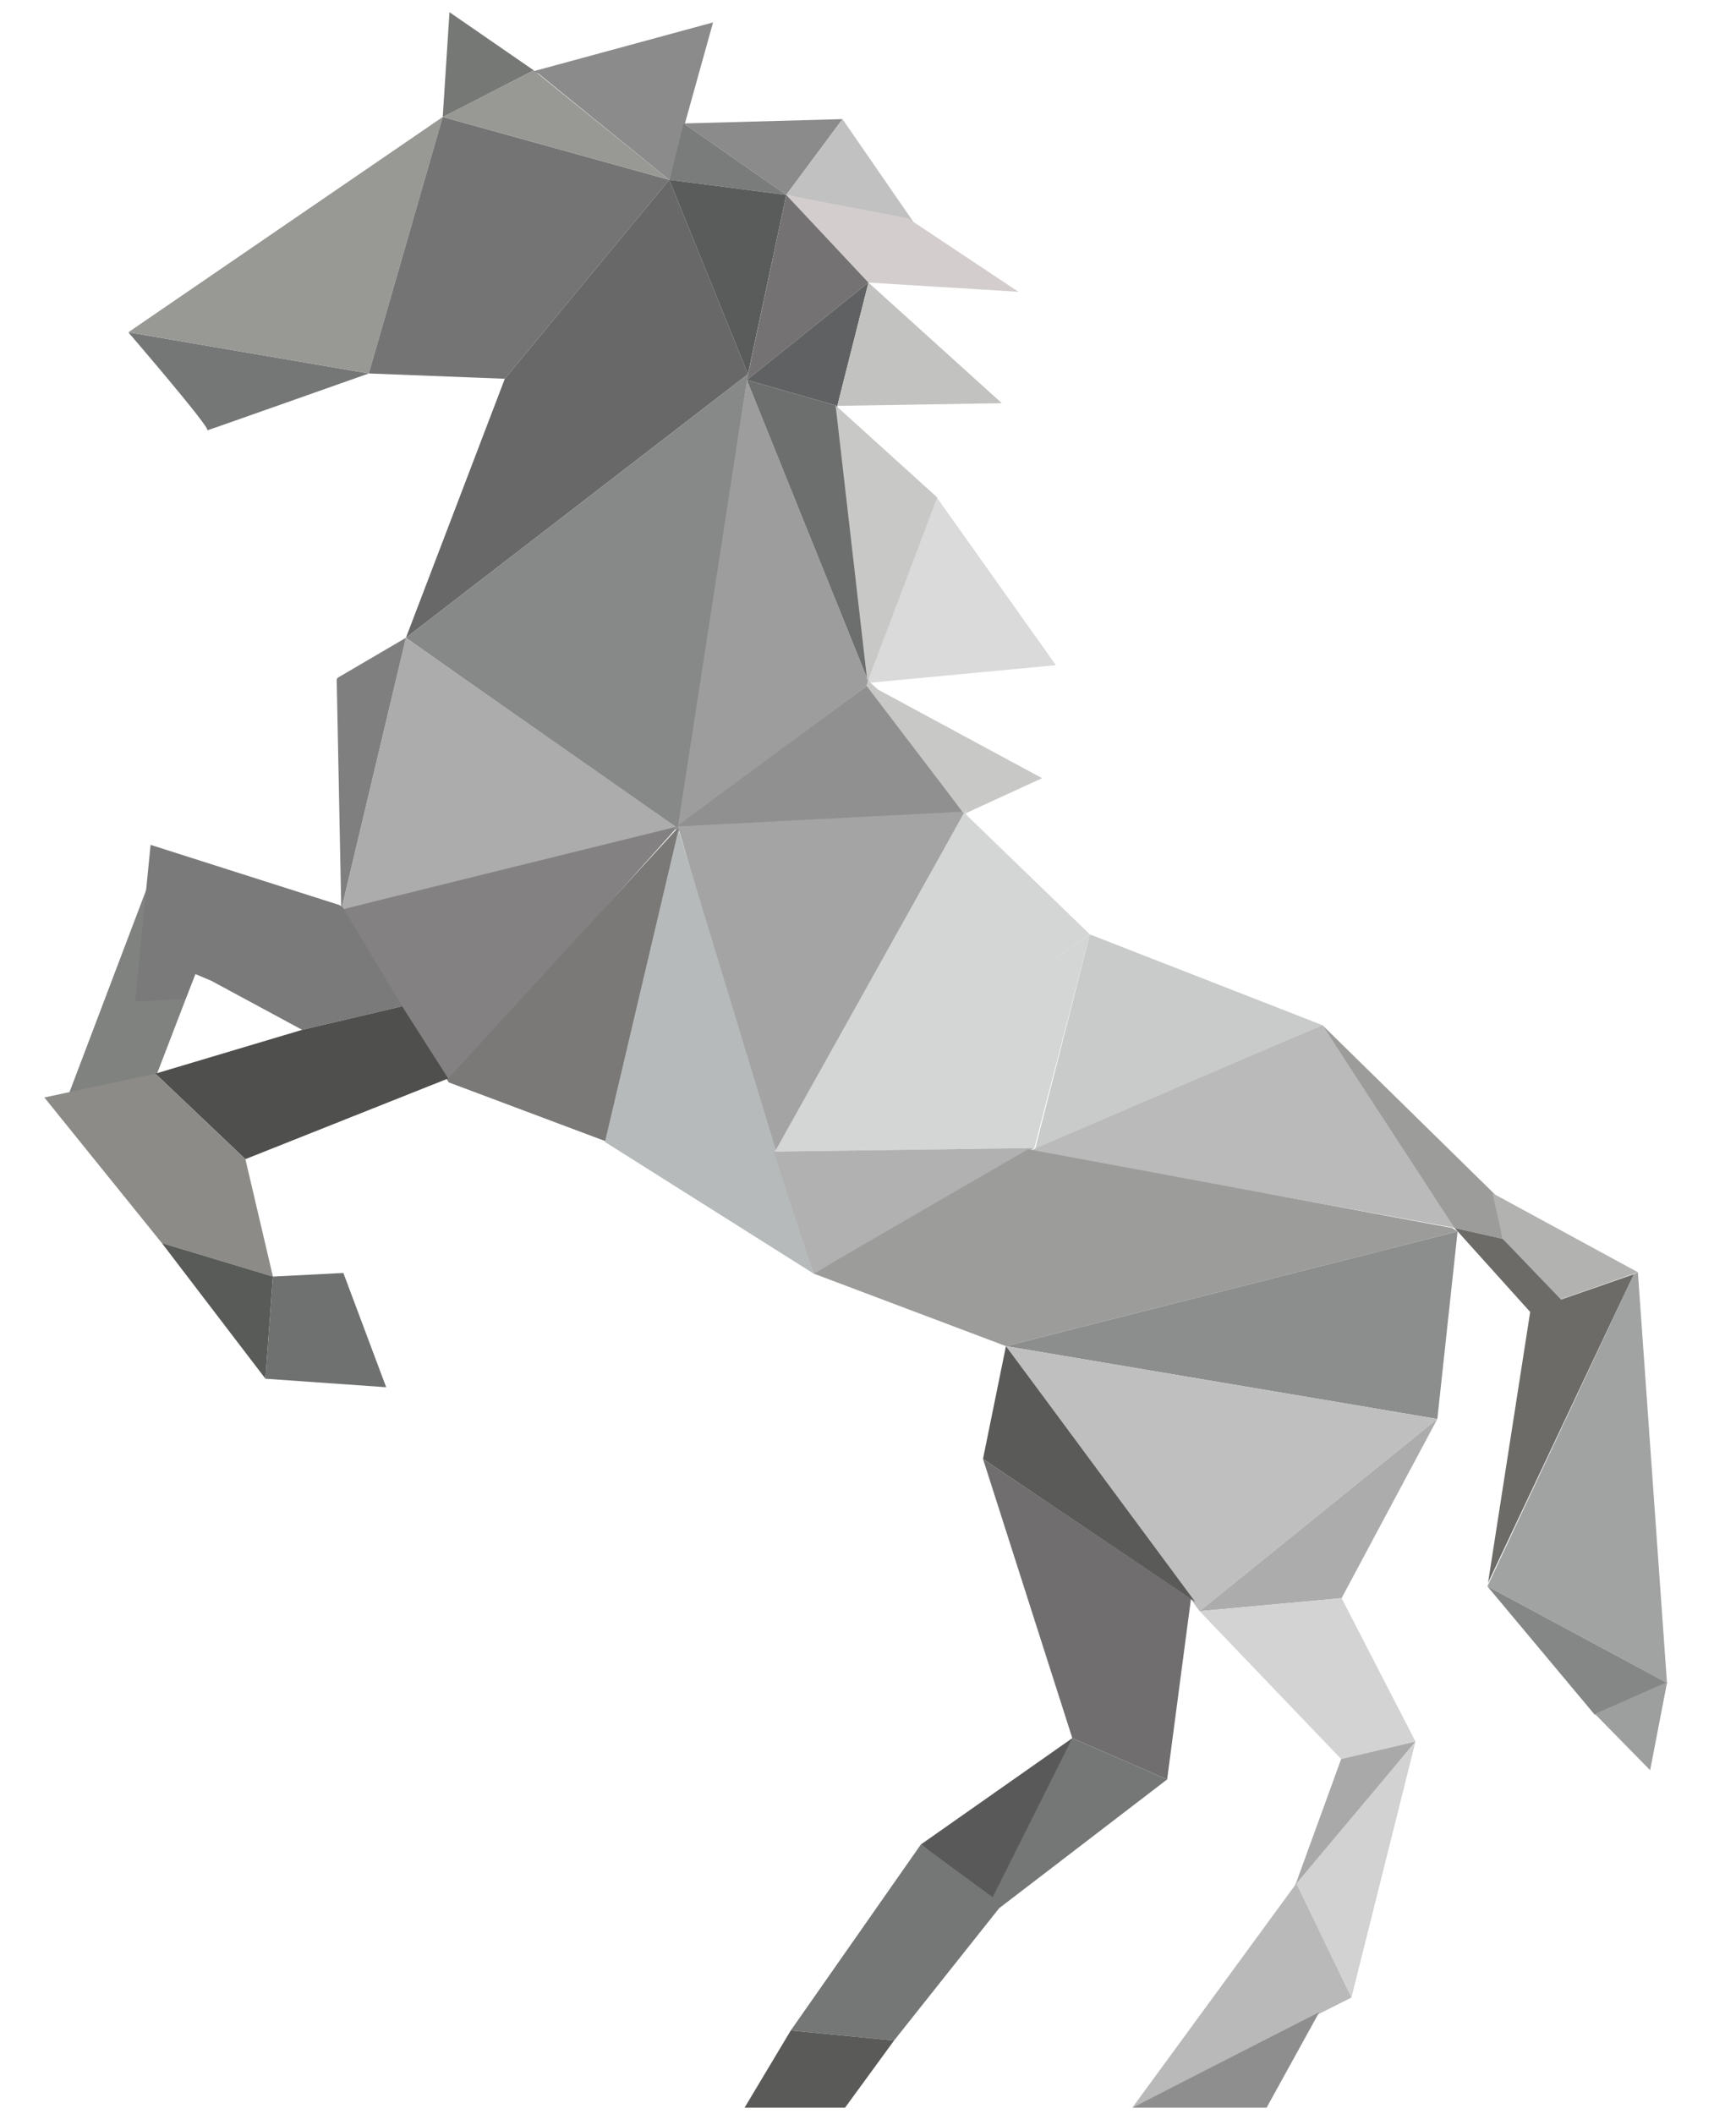 <svg xmlns="http://www.w3.org/2000/svg" width="460" height="560"><path fill="#757777" d="M33.999 88.01s21.991 25.521 20.932 25.964c-1.058.442 42.79-15.061 42.79-15.061L33.999 88.01z"/><path fill="#989995" d="M117.314 30.98L33.999 88.01l63.722 10.903z"/><path fill="#767875" d="M118.746 30.285l22.677-11.658-22.321-15.396-1.788 27.749"/><path fill="#8A8B8A" d="M142.709 19.522l34.623 28.107 11.61-41.691-47.737 12.974"/><path fill="#8A8B8A" d="M181.185 32.698l42.05-1.148-14.897 20.074z"/><path fill="#7A7B7B" d="M177.332 47.629l31.006 3.995-27.153-18.926z"/><path fill="#C1C1C1" d="M223.235 31.55l18.755 27.16-33.652-7.086z"/><path fill="#D3CECD" d="M208.338 51.624l21.782 23.221 39.74 2.436-29.313-19.493z"/><path fill="#737473" d="M97.721 98.913l36.044 1.406 43.567-52.69-60.018-16.649z"/><path fill="#686869" d="M133.765 100.319l-26.207 68.605 90.647-69.835-20.873-51.46z"/><path fill="#5A5C5C" d="M198.205 99.089l10.133-47.465-31.006-3.995z"/><path fill="#747273" d="M208.338 51.624l21.782 23.221-32.216 25.801z"/><path fill="#606162" d="M197.904 100.646l23.971 6.845 8.245-32.646z"/><path fill="#C2C2C0" d="M230.12 74.845l35.34 31.947-43.585.699z"/><path fill="#878888" d="M107.558 168.924l72.233 50.806 18.414-120.641z"/><path fill="#9D9D9D" d="M197.904 100.646l32.464 80.477-50.738 37.759z"/><path fill="#6D6F6E" d="M221.875 107.491l8.493 73.632-32.464-80.477z"/><path fill="#DADADA" d="M248.179 131.668l31.607 44.514-49.982 4.713z"/><path fill="#ACACAD" d="M107.558 168.924L90.43 240.879l88.98-21.707z"/><path fill="#7E7F7E" d="M89.463 179.52l18.095-10.596-17.128 71.955-1.213-60.934"/><path fill="#838182" d="M90.43 240.879l28.454 45.792 60.746-67.789z"/><path fill="#808280" d="M39.068 234.824l-23.094 60.877 14.975 14.808 11.096-27.259 7.167-18.644-9.251-.805z"/><path fill="#7A7A7B" d="M55.981 259.766l24.081 12.995 26.493-6.23-15.827-26.364-34.747 19.599-4.198-1.772-2.571 6.612-13.424.659 4.116-41.496 49.947 15.91.877.488"/><path fill="#4F504D" d="M118.757 285.645l-53.734 21.367-23.841-22.645 38.88-11.606 26.493-6.23z"/><path fill="#8C8B87" d="M65.023 307.012l7.293 31.097-29.42-8.858-31.143-38.573 29.429-6.311z"/><path fill="#595B58" d="M42.896 329.251l27.442 35.92 1.978-27.062z"/><path fill="#6F7070" d="M72.316 338.109l18.667-.953 11.346 30.264-31.991-2.249z"/><path fill="#7B7977" d="M118.884 286.671l42.029 15.763 19.449-83.976-61.605 67.187"/><path fill="#8F908F" d="M230.368 181.123l25.122 34.467-77.319 4.128z"/><path fill="#A4A4A4" d="M255.699 214.937l-50.644 91.052-25.425-87.107z"/><path fill="#C8C8C6" d="M232.664 182.656l43.465 23.449-20.639 9.485-25.939-34.024 18.776-49.834-26.914-24.362 8.356 72.646"/><path fill="#B6BABA" d="M160.295 302.449L215.55 337.3l-35.759-117.57z"/><path fill="#D4D6D5" d="M255.953 215.712l32.841 31.775-83.63 57.839 51.014-91.297"/><path fill="#D4D6D5" d="M288.794 247.487l-14.706 56.569-69.087.954z"/><path fill="#B1B1B2" d="M205.001 305.01l10.549 32.29 58.538-33.244z"/><path fill="#C9CBCB" d="M288.794 247.487l61.612 24.032-76.218 33.2z"/><path fill="#BABABB" d="M350.406 271.519l35.621 53.791-113.042-20.525z"/><path fill="#9C9D9B" d="M384.788 325.237l-112.38-20.855L215.55 337.3l51.006 19.239 119.674-30.378m-35.824-54.642l45.807 44.928 1.961 11.677-12.739-2.878z"/><path fill="#8C8E8D" d="M386.23 326.161l-5.367 49.665-114.307-19.287z"/><path fill="#C0BFBF" d="M380.863 375.826l-63.002 50.907-51.305-70.194z"/><path fill="#ADACAD" d="M380.863 375.826l-25.372 47.464-37.63 3.443z"/><path fill="#D3D3D3" d="M355.491 423.29l19.583 37.98-19.699 4.627-37.514-39.164z"/><path fill="#A9A9A9" d="M355.375 465.897l-12.422 34.128 32.121-38.755z"/><path fill="#D2D2D2" d="M375.074 461.27L358.1 529.073l-14.592-30.239z"/><path fill="#B9B9BA" d="M343.508 498.834l-43.461 59.397 58.053-29.158z"/><path fill="#8E8E8E" d="M300.047 558.231h35.575l13.954-25.295z"/><path fill="#5A5B58" d="M266.556 356.539l-.201.971-5.884 28.898 56.24 37.885"/><path fill="#706E6E" d="M315.583 423.432l-6.321 47.87-25.124-10.942-23.667-73.952z"/><path fill="#595959" d="M284.834 461.793l-21.355 41.767-19.476-15.029 40.135-28.171"/><path fill="#757777" d="M309.262 471.302l-44.519 34.111-27.837 35.037-27.376-2.654 34.473-49.265 19.034 13.961 21.101-42.132z"/><path fill="#B2B3B1" d="M395.483 316.031l38.518 20.932-21.396 7.529-14.431-16.368z"/><path fill="#A1A2A2" d="M432.93 337.482l-.444.939-11.331 24.143-27.037 57.582 47.594 25.573-7.711-108.756"/><path fill="#6C6B68" d="M385.435 325.246l20.028 22.239-11.166 71.726 25.492-53.969 13.141-27.76-19.296 6.725-15.46-16.083z"/><path fill="#858787" d="M394.118 420.146l47.594 25.573-19.141 8.446z"/><path fill="#989995" d="M177.332 47.629l-35.909-29.002-24.109 12.353z"/><path fill="#5A5B58" d="M236.906 540.45l-27.376-2.654-12.233 20.435h26.631"/><path fill="#9D9E9E" d="M441.753 445.505l-4.506 23.354-14.633-14.908z"/></svg>